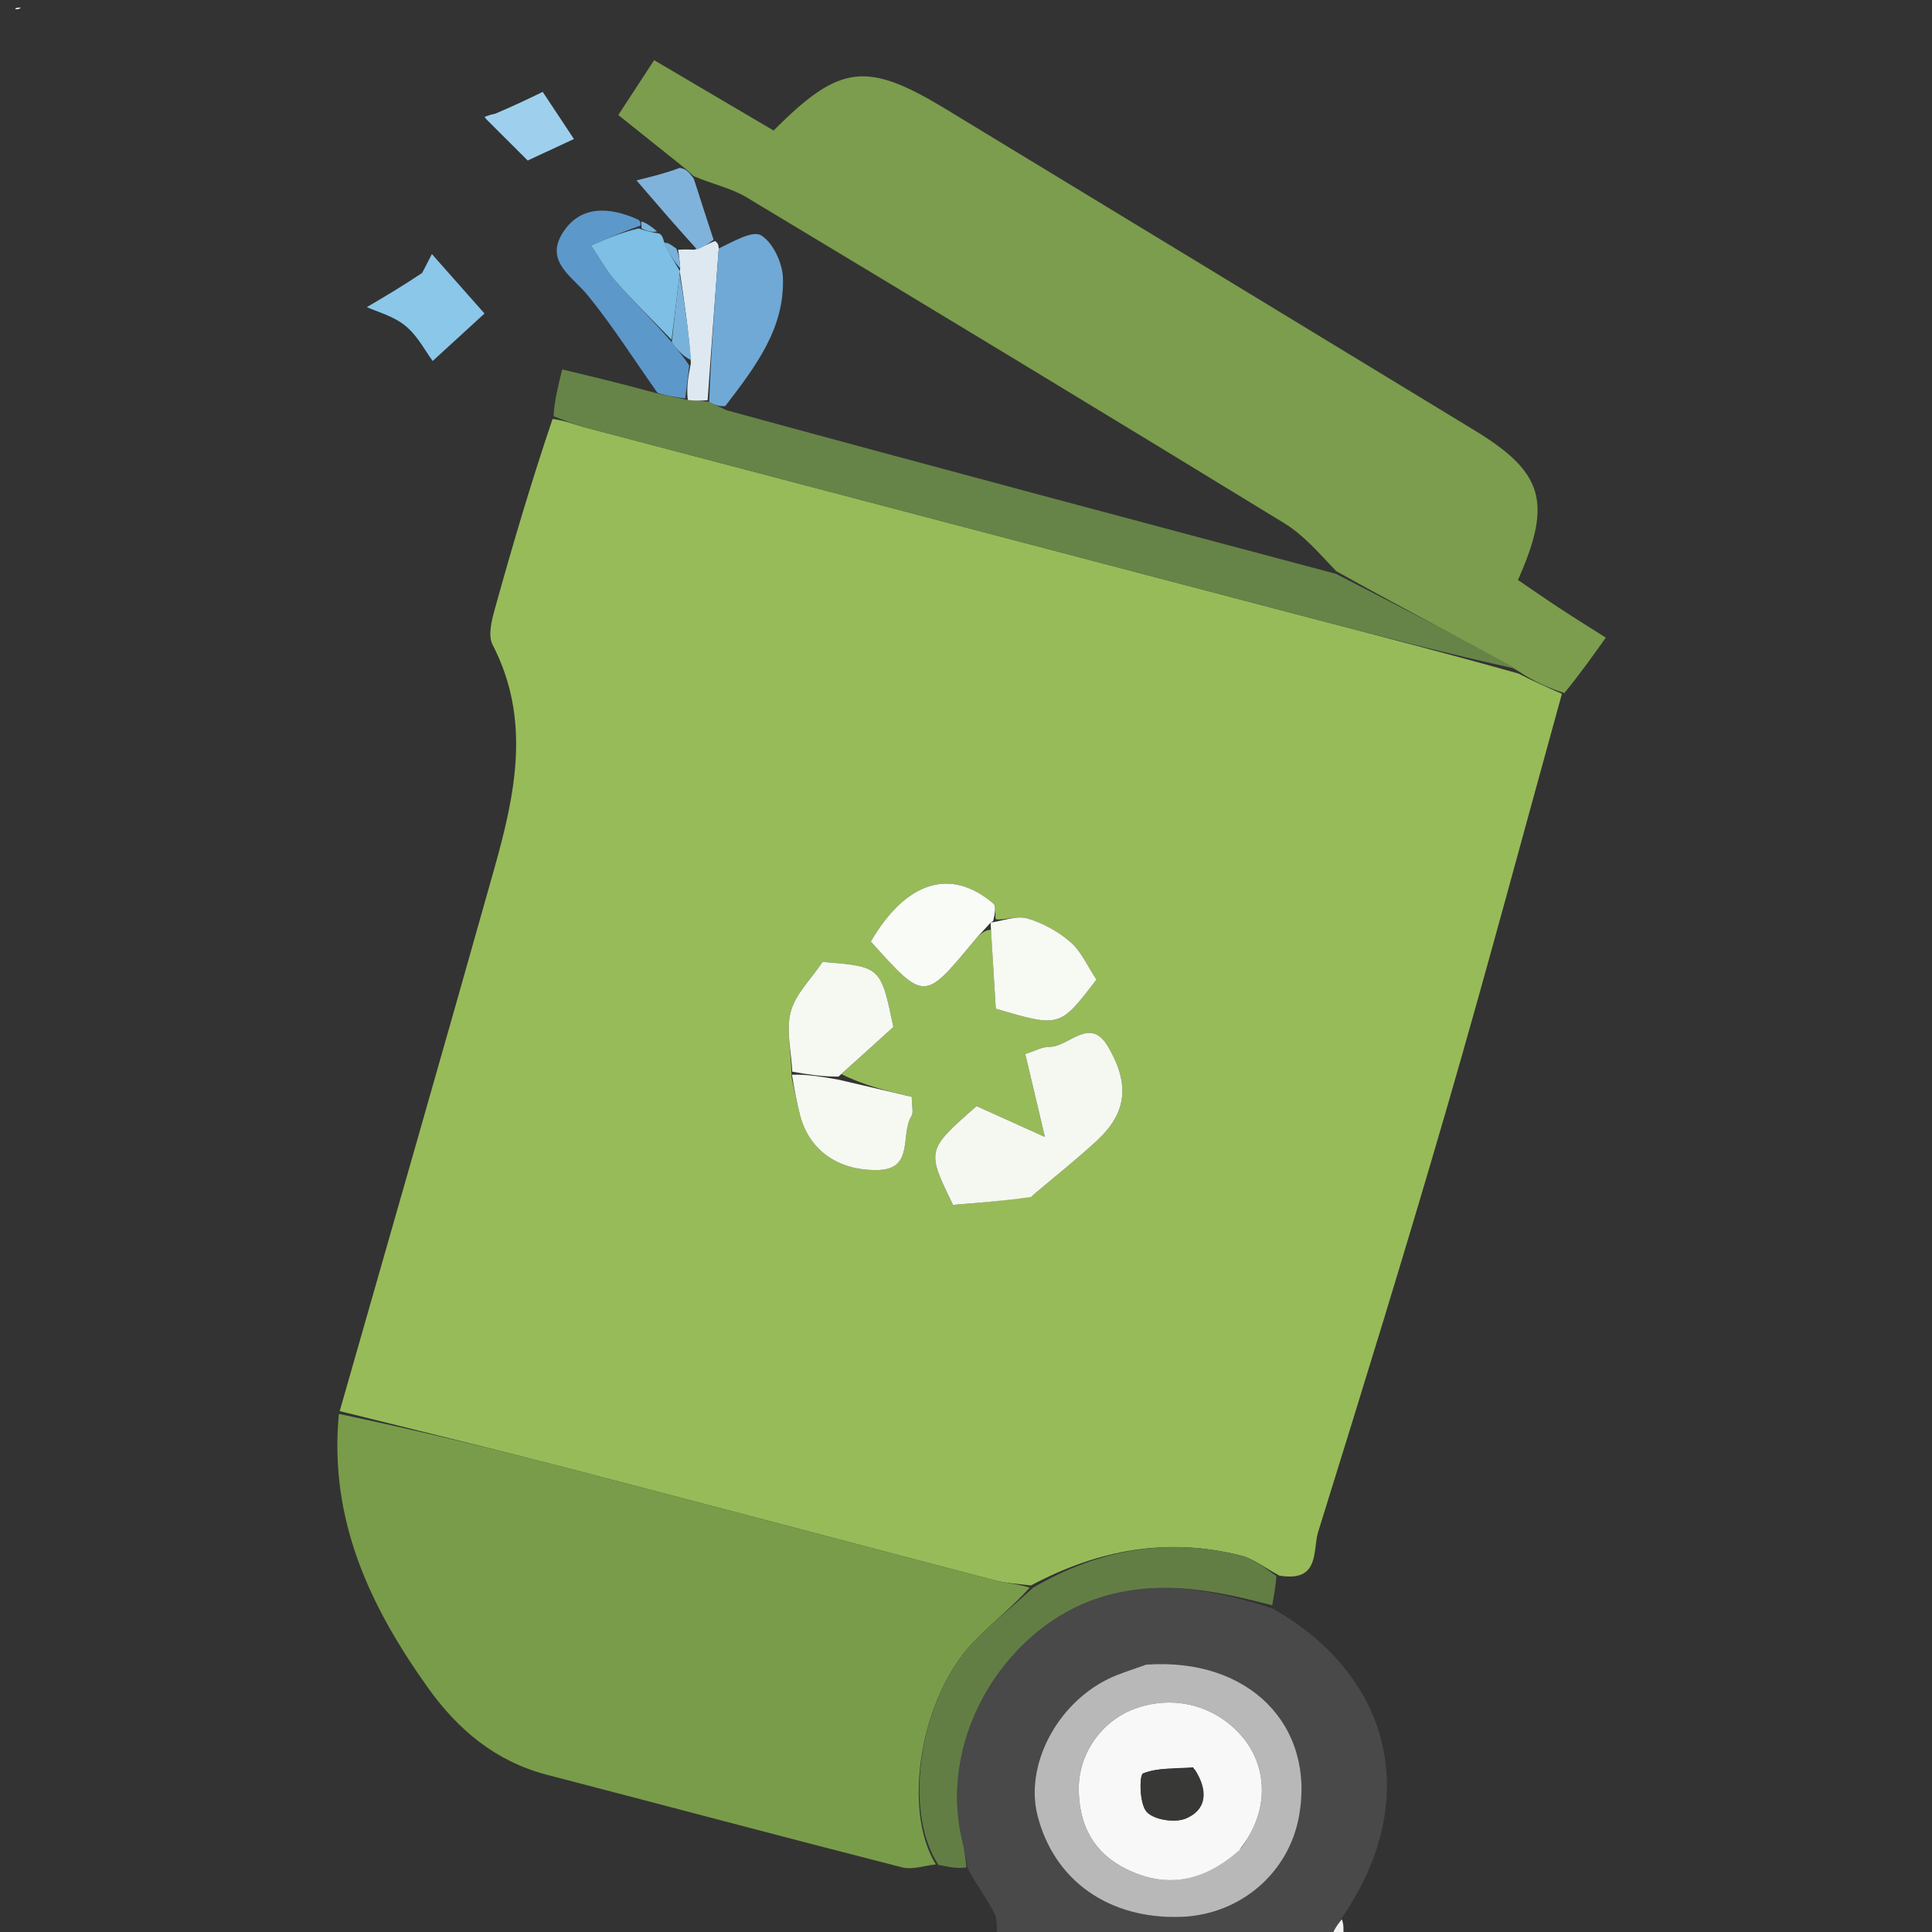 <svg version="1.1" id="Layer_1" xmlns="http://www.w3.org/2000/svg" xmlns:xlink="http://www.w3.org/1999/xlink" x="0px" y="0px" width="100%" viewBox="0 0 256 256" xml:space="preserve">

<rect x="0" y="0" width="256" height="256" fill="#333333" stroke="none"/>

<path fill="#484948" opacity="1" stroke="none" d="
M168.563,213.103 
	C184.475,222.053 188.449,238.578 177.895,253.983 
	C177.001,255.28 176.5,256.14 176,257 
	C162.312,257 148.625,257 134.415,256.641 
	C133.536,256.264 133.179,256.247 132.823,256.229 
	C132.882,256.486 132.941,256.743 133,257 
	C133,257 132.5,257 132.25,257 
	C131.959,255.868 132.254,254.576 131.806,253.638 
	C130.923,251.787 129.628,250.132 128.284,247.703 
	C127.895,246.04 127.783,245.054 127.546,244.099 
	C124.005,229.844 133.802,214.778 146.892,211.346 
	C154.593,209.327 161.478,210.886 168.563,213.103 
M151.467,220.69 
	C149.916,221.279 148.306,221.747 146.825,222.477 
	C139.95,225.864 135.798,233.969 137.476,240.573 
	C139.665,249.185 146.94,254.324 156.478,253.996 
	C164.33,253.727 170.796,248.197 172.14,240.6 
	C174.274,228.545 165.428,219.595 151.467,220.69 
z" data-index="1" style="opacity: 1;"></path>
<path fill="#F0F0F0" opacity="1" stroke="none" d="
M176.333,257 
	C176.5,256.14 177.001,255.28 177.789,254.316 
	C178.056,254.909 178.034,255.606 178.006,256.651 
	C177.556,257 177.111,257 176.333,257 
z" data-index="2"></path>
<path fill="#F0F0F0" opacity="1" stroke="none" d="
M256.5,257 
	C256.098,256.674 256.283,256.411 256.778,256.105 
	C257,256.333 257,256.667 256.5,257 
z" data-index="3"></path>
<path fill="#EFEFEF" opacity="1" stroke="none" d="
M133.25,257 
	C132.941,256.743 132.882,256.486 132.823,256.229 
	C133.179,256.247 133.536,256.264 133.946,256.641 
	C134,257 133.5,257 133.25,257 
z" data-index="4"></path>
<path fill="#EFEFEF" opacity="1" stroke="none" d="
M2.25,257 
	C2.269,256.875 2.539,256.75 2.904,256.812 
	C3,257 2.5,257 2.25,257 
z" data-index="5"></path>
<path fill="#F4F4F4" opacity="1" stroke="none" d="
M257,1.5 
	C256.672,1.906 256.41,1.72 256.106,1.221 
	C256.333,1 256.667,1 257,1.5 
z" data-index="6"></path>
<path fill="#EFEFEF" opacity="1" stroke="none" d="
M2.75,1 
	C2.688,1.139 2.376,1.278 2.032,1.208 
	C2,1 2.5,1 2.75,1 
z" data-index="7"></path>
<path fill="#97BB59" opacity="1" stroke="none" d="
M45.013,186.978 
	C51.854,163.009 58.757,139.058 65.506,115.064 
	C68.276,105.216 70.399,95.319 65.268,85.424 
	C64.634,84.203 65.157,82.176 65.582,80.645 
	C67.894,72.316 70.344,64.025 73.219,55.509 
	C74.942,55.742 76.167,56.28 77.446,56.616 
	C109.669,65.095 141.896,73.558 174.127,82.011 
	C183.078,84.358 192.041,86.662 201.217,89.254 
	C203.278,90.325 205.121,91.128 206.963,91.932 
	C201.91,110.184 197.035,128.488 191.756,146.675 
	C186.286,165.519 180.488,184.27 174.656,203.006 
	C173.912,205.396 174.967,209.677 169.522,208.778 
	C167.477,207.662 166.032,206.518 164.403,206.11 
	C154.761,203.695 145.64,205.258 136.605,210.082 
	C134.718,209.842 133.216,209.769 131.792,209.397 
	C112.779,204.424 93.788,199.369 74.767,194.424 
	C64.873,191.851 54.932,189.454 45.013,186.978 
M131.324,123.221 
	C131.533,126.714 131.741,130.207 131.947,133.659 
	C140.43,136.161 140.43,136.161 145.288,129.8 
	C144.096,128.012 143.281,126.081 141.862,124.847 
	C140.235,123.432 138.172,122.279 136.106,121.692 
	C134.666,121.283 132.901,122.02 131.927,121.789 
	C131.839,121.085 132.022,120.064 131.624,119.723 
	C125.988,114.897 120.041,116.771 115.388,124.761 
	C122.468,132.646 122.464,132.642 128.917,124.853 
	C129.651,123.967 130.461,123.143 131.324,123.221 
M111.494,142.33 
	C113.697,140.327 115.901,138.324 118.377,136.074 
	C116.704,128.076 116.704,128.076 108.994,127.461 
	C107.46,129.752 105.401,131.718 104.777,134.066 
	C104.125,136.522 104.854,139.345 104.901,142.812 
	C105.261,144.43 105.585,146.058 105.987,147.666 
	C107.153,152.321 110.95,155.151 116.335,155.036 
	C121.19,154.932 119.263,150.264 120.775,147.889 
	C121.07,147.426 120.817,146.614 120.817,145.343 
	C117.719,144.608 114.546,143.855 111.494,142.33 
M136.867,158.364 
	C139.701,155.963 142.625,153.659 145.349,151.139 
	C149.278,147.502 149.78,143.704 146.818,138.674 
	C144.402,134.574 141.645,138.743 139.035,138.713 
	C138.112,138.702 137.182,139.243 135.853,139.659 
	C136.704,143.252 137.512,146.663 138.456,150.652 
	C134.91,149.052 132.162,147.812 129.399,146.565 
	C122.746,152.409 122.746,152.409 126.282,159.652 
	C129.772,159.371 133.036,159.108 136.867,158.364 
z" data-index="8" style="opacity: 1;"></path>
<path fill="#799C4A" opacity="1" stroke="none" d="
M44.904,187.351 
	C54.932,189.454 64.873,191.851 74.767,194.424 
	C93.788,199.369 112.779,204.424 131.792,209.397 
	C133.216,209.769 134.718,209.842 136.441,210.366 
	C134.107,212.977 131.338,215.11 128.954,217.61 
	C121.933,224.973 119.527,239.809 124.004,247.043 
	C122.51,247.196 120.906,247.786 119.54,247.437 
	C103.829,243.425 88.161,239.247 72.468,235.166 
	C65.684,233.402 60.671,229.192 56.731,223.669 
	C49.075,212.939 43.562,201.436 44.904,187.351 
z" data-index="9"></path>
<path fill="#7B9D4D" opacity="1" stroke="none" d="
M207.29,91.828 
	C205.121,91.128 203.278,90.325 201.163,88.911 
	C192.933,84.212 184.976,80.124 177.043,75.671 
	C174.78,73.293 172.73,70.892 170.171,69.326 
	C146.482,54.834 122.723,40.455 98.923,26.146 
	C96.851,24.901 94.338,24.391 91.904,23.336 
	C91.291,22.737 90.805,22.342 90.318,21.947 
	C87.645,19.81 84.971,17.672 81.927,15.239 
	C83.402,12.981 84.909,10.674 86.674,7.972 
	C92.155,11.2 97.388,14.282 102.507,17.297 
	C111.292,8.475 114.803,8.067 125.389,14.492 
	C148.714,28.647 172.024,42.826 195.339,56.997 
	C204.501,62.565 205.734,66.518 201.137,76.851 
	C202.914,78.058 204.766,79.346 206.65,80.587 
	C208.44,81.765 210.263,82.893 212.781,84.494 
	C210.961,87.041 209.289,89.382 207.29,91.828 
z" data-index="10" style="opacity: 1;"></path>
<path fill="#668447" opacity="1" stroke="none" d="
M177.019,76.036 
	C184.976,80.124 192.933,84.212 200.944,88.643 
	C192.041,86.662 183.078,84.358 174.127,82.011 
	C141.896,73.558 109.669,65.095 77.446,56.616 
	C76.167,56.28 74.942,55.742 73.348,55.156 
	C73.461,53.15 73.918,51.285 74.49,48.951 
	C78.629,49.941 82.401,50.842 86.751,52.045 
	C88.486,52.494 89.642,52.641 91.136,53.002 
	C92.237,53.152 93,53.088 93.971,53.259 
	C94.763,53.691 95.347,53.887 96.196,54.34 
	C123.313,61.743 150.166,68.889 177.019,76.036 
z" data-index="11" style="opacity: 1;"></path>
<path fill="#627E45" opacity="1" stroke="none" d="
M124.345,247.109 
	C119.527,239.809 121.933,224.973 128.954,217.61 
	C131.338,215.11 134.107,212.977 136.864,210.393 
	C145.64,205.258 154.761,203.695 164.403,206.11 
	C166.032,206.518 167.477,207.662 169.129,208.837 
	C169.033,210.242 168.815,211.277 168.58,212.708 
	C161.478,210.886 154.593,209.327 146.892,211.346 
	C133.802,214.778 124.005,229.844 127.546,244.099 
	C127.783,245.054 127.895,246.04 128.06,247.43 
	C126.932,247.624 125.809,247.4 124.345,247.109 
z" data-index="12"></path>
<path fill="#5D98CA" opacity="1" stroke="none" d="
M90.799,52.788 
	C89.642,52.641 88.486,52.494 87.123,52.06 
	C83.932,47.542 81.153,43.144 77.888,39.144 
	C75.824,36.614 72.176,34.67 74.54,30.887 
	C76.789,27.289 80.54,27.273 84.628,29.131 
	C84.976,29.545 84.992,29.985 84.588,29.987 
	C82.229,30.836 80.273,31.683 78.317,32.53 
	C79.395,34.122 80.32,35.848 81.583,37.276 
	C83.947,39.95 86.507,42.451 89.023,45.363 
	C89.823,46.479 90.584,47.257 91.319,48.436 
	C91.128,50.155 90.964,51.472 90.799,52.788 
z" data-index="13"></path>
<path fill="#7DBFE5" opacity="1" stroke="none" d="
M88.985,45.023 
	C86.507,42.451 83.947,39.95 81.583,37.276 
	C80.32,35.848 79.395,34.122 78.317,32.53 
	C80.273,31.683 82.229,30.836 84.608,30.267 
	C85.757,30.669 86.483,30.793 87.209,30.917 
	C87.508,30.968 87.744,31.119 87.97,31.972 
	C88.718,33.687 89.411,34.801 90.098,35.925 
	C90.09,35.935 90.073,35.952 90.047,36.394 
	C89.676,39.565 89.331,42.294 88.985,45.023 
z" data-index="14"></path>
<path fill="#8AC7E9" opacity="1" stroke="none" d="
M55.939,36.164 
	C56.47,35.124 56.847,34.396 57.227,33.665 
	C59.653,36.406 62.004,39.062 64.202,41.544 
	C62.019,43.543 59.697,45.669 57.333,47.833 
	C56.371,46.544 55.337,44.494 53.712,43.166 
	C52.119,41.866 49.926,41.302 48.607,40.696 
	C50.782,39.417 53.284,37.946 55.939,36.164 
z" data-index="15"></path>
<path fill="#DEE8F1" opacity="1" stroke="none" d="
M91.136,53.002 
	C90.964,51.472 91.128,50.155 91.545,48.111 
	C91.222,43.573 90.647,39.763 90.073,35.952 
	C90.073,35.952 90.09,35.935 90.129,35.57 
	C90.065,34.499 89.961,33.793 89.858,33.087 
	C90.368,33.063 90.878,33.038 91.997,33.088 
	C93.257,32.7 93.907,32.236 94.768,31.934 
	C95.091,32.231 95.204,32.367 95.241,32.919 
	C94.699,39.898 94.231,46.461 93.764,53.024 
	C93,53.088 92.237,53.152 91.136,53.002 
z" data-index="16"></path>
<path fill="#80B3DB" opacity="1" stroke="none" d="
M94.558,31.773 
	C93.907,32.236 93.257,32.7 92.38,33.074 
	C89.727,30.166 87.3,27.347 84.334,23.9 
	C86.587,23.343 88.195,22.946 90.061,22.248 
	C90.805,22.342 91.291,22.737 91.943,23.716 
	C92.924,26.792 93.741,29.282 94.558,31.773 
z" data-index="17"></path>
<path fill="#9ED0ED" opacity="1" stroke="none" d="
M65.648,15.054 
	C68.059,14.041 70.136,13.036 71.913,12.177 
	C73.219,14.149 74.73,16.429 76.049,18.42 
	C74.333,19.218 71.919,20.34 69.921,21.269 
	C68.346,19.699 66.416,17.775 64.489,15.848 
	C64.381,15.74 64.299,15.609 64.205,15.488 
	C64.575,15.347 64.945,15.205 65.648,15.054 
z" data-index="18"></path>
<path fill="#78B2DB" opacity="1" stroke="none" d="
M89.619,32.943 
	C89.961,33.793 90.065,34.499 90.137,35.56 
	C89.411,34.801 88.718,33.687 88.045,32.173 
	C88.504,32.115 88.942,32.457 89.619,32.943 
z" data-index="19"></path>
<path fill="#78B2DB" opacity="1" stroke="none" d="
M87.059,30.657 
	C86.483,30.793 85.757,30.669 85.012,30.265 
	C84.992,29.985 84.976,29.545 84.975,29.326 
	C85.619,29.536 86.264,29.967 87.059,30.657 
z" data-index="20"></path>
<path fill="#B9B8B8" opacity="1" stroke="none" d="
M151.856,220.581 
	C165.428,219.595 174.274,228.545 172.14,240.6 
	C170.796,248.197 164.33,253.727 156.478,253.996 
	C146.94,254.324 139.665,249.185 137.476,240.573 
	C135.798,233.969 139.95,225.864 146.825,222.477 
	C148.306,221.747 149.916,221.279 151.856,220.581 
M164.483,244.859 
	C164.837,244.299 165.209,243.749 165.543,243.176 
	C168.034,238.898 167.699,233.861 164.689,230.227 
	C161.167,225.973 155.466,224.483 150.257,226.454 
	C145.864,228.116 142.841,232.502 142.939,237.264 
	C143.036,241.931 144.942,245.56 149.28,247.681 
	C154.699,250.329 159.547,249.261 164.483,244.859 
z" data-index="21" style="opacity: 1;"></path>
<path fill="#F5F8F0" opacity="1" stroke="none" d="
M136.584,158.604 
	C133.036,159.108 129.772,159.371 126.282,159.652 
	C122.746,152.409 122.746,152.409 129.399,146.565 
	C132.162,147.812 134.91,149.052 138.456,150.652 
	C137.512,146.663 136.704,143.252 135.853,139.659 
	C137.182,139.243 138.112,138.702 139.035,138.713 
	C141.645,138.743 144.402,134.574 146.818,138.674 
	C149.78,143.704 149.278,147.502 145.349,151.139 
	C142.625,153.659 139.701,155.963 136.584,158.604 
z" data-index="22"></path>
<path fill="#F6F9F1" opacity="1" stroke="none" d="
M104.98,142.007 
	C104.854,139.345 104.125,136.522 104.777,134.066 
	C105.401,131.718 107.46,129.752 108.994,127.461 
	C116.704,128.076 116.704,128.076 118.377,136.074 
	C115.901,138.324 113.697,140.327 111.102,142.66 
	C108.8,142.662 106.89,142.335 104.98,142.007 
z" data-index="23"></path>
<path fill="#F7F9F3" opacity="1" stroke="none" d="
M131.281,122.245 
	C132.901,122.02 134.666,121.283 136.106,121.692 
	C138.172,122.279 140.235,123.432 141.862,124.847 
	C143.281,126.081 144.096,128.012 145.288,129.8 
	C140.43,136.161 140.43,136.161 131.947,133.659 
	C131.741,130.207 131.533,126.714 131.283,122.749 
	C131.242,122.276 131.281,122.245 131.281,122.245 
z" data-index="24"></path>
<path fill="#F6F9F2" opacity="1" stroke="none" d="
M104.94,142.409 
	C106.89,142.335 108.8,142.662 111.042,143.046 
	C114.546,143.855 117.719,144.608 120.817,145.343 
	C120.817,146.614 121.07,147.426 120.775,147.889 
	C119.263,150.264 121.19,154.932 116.335,155.036 
	C110.95,155.151 107.153,152.321 105.987,147.666 
	C105.585,146.058 105.261,144.43 104.94,142.409 
z" data-index="25"></path>
<path fill="#F9FBF6" opacity="1" stroke="none" d="
M131.604,122.017 
	C131.281,122.245 131.242,122.276 131.238,122.283 
	C130.461,123.143 129.651,123.967 128.917,124.853 
	C122.464,132.642 122.468,132.646 115.388,124.761 
	C120.041,116.771 125.988,114.897 131.624,119.723 
	C132.022,120.064 131.839,121.085 131.604,122.017 
z" data-index="26"></path>

<path fill="#70A9D5" opacity="1" stroke="none" d="
M95.241,32.919 
	C97.219,31.987 99.744,30.484 100.874,31.195 
	C102.427,32.172 103.66,34.798 103.739,36.768 
	C104.004,43.437 100.163,48.526 96.113,53.79 
	C95.347,53.887 94.763,53.691 93.971,53.259 
	C94.231,46.461 94.699,39.898 95.241,32.919 
z" data-index="28"></path>
<path fill="#78B2DB" opacity="1" stroke="none" d="
M90.047,36.394 
	C90.647,39.763 91.222,43.573 91.571,47.709 
	C90.584,47.257 89.823,46.479 89.023,45.363 
	C89.331,42.294 89.676,39.565 90.047,36.394 
z" data-index="29"></path>
<path fill="#F8F8F8" opacity="1" stroke="none" d="
M164.23,245.149 
	C159.547,249.261 154.699,250.329 149.28,247.681 
	C144.942,245.56 143.036,241.931 142.939,237.264 
	C142.841,232.502 145.864,228.116 150.257,226.454 
	C155.466,224.483 161.167,225.973 164.689,230.227 
	C167.699,233.861 168.034,238.898 165.543,243.176 
	C165.209,243.749 164.837,244.299 164.23,245.149 
M158.093,234.177 
	C155.852,234.364 153.471,234.193 151.469,234.984 
	C150.951,235.189 150.968,238.998 151.937,240.076 
	C152.889,241.137 155.662,241.562 157.103,240.97 
	C159.871,239.831 160.179,237.326 158.093,234.177 
z" data-index="30"></path>
<path fill="#383836" opacity="1" stroke="none" d="
M158.319,234.462 
	C160.179,237.326 159.871,239.831 157.103,240.97 
	C155.662,241.562 152.889,241.137 151.937,240.076 
	C150.968,238.998 150.951,235.189 151.469,234.984 
	C153.471,234.193 155.852,234.364 158.319,234.462 
z" data-index="31" style="opacity: 1;"></path>
</svg>